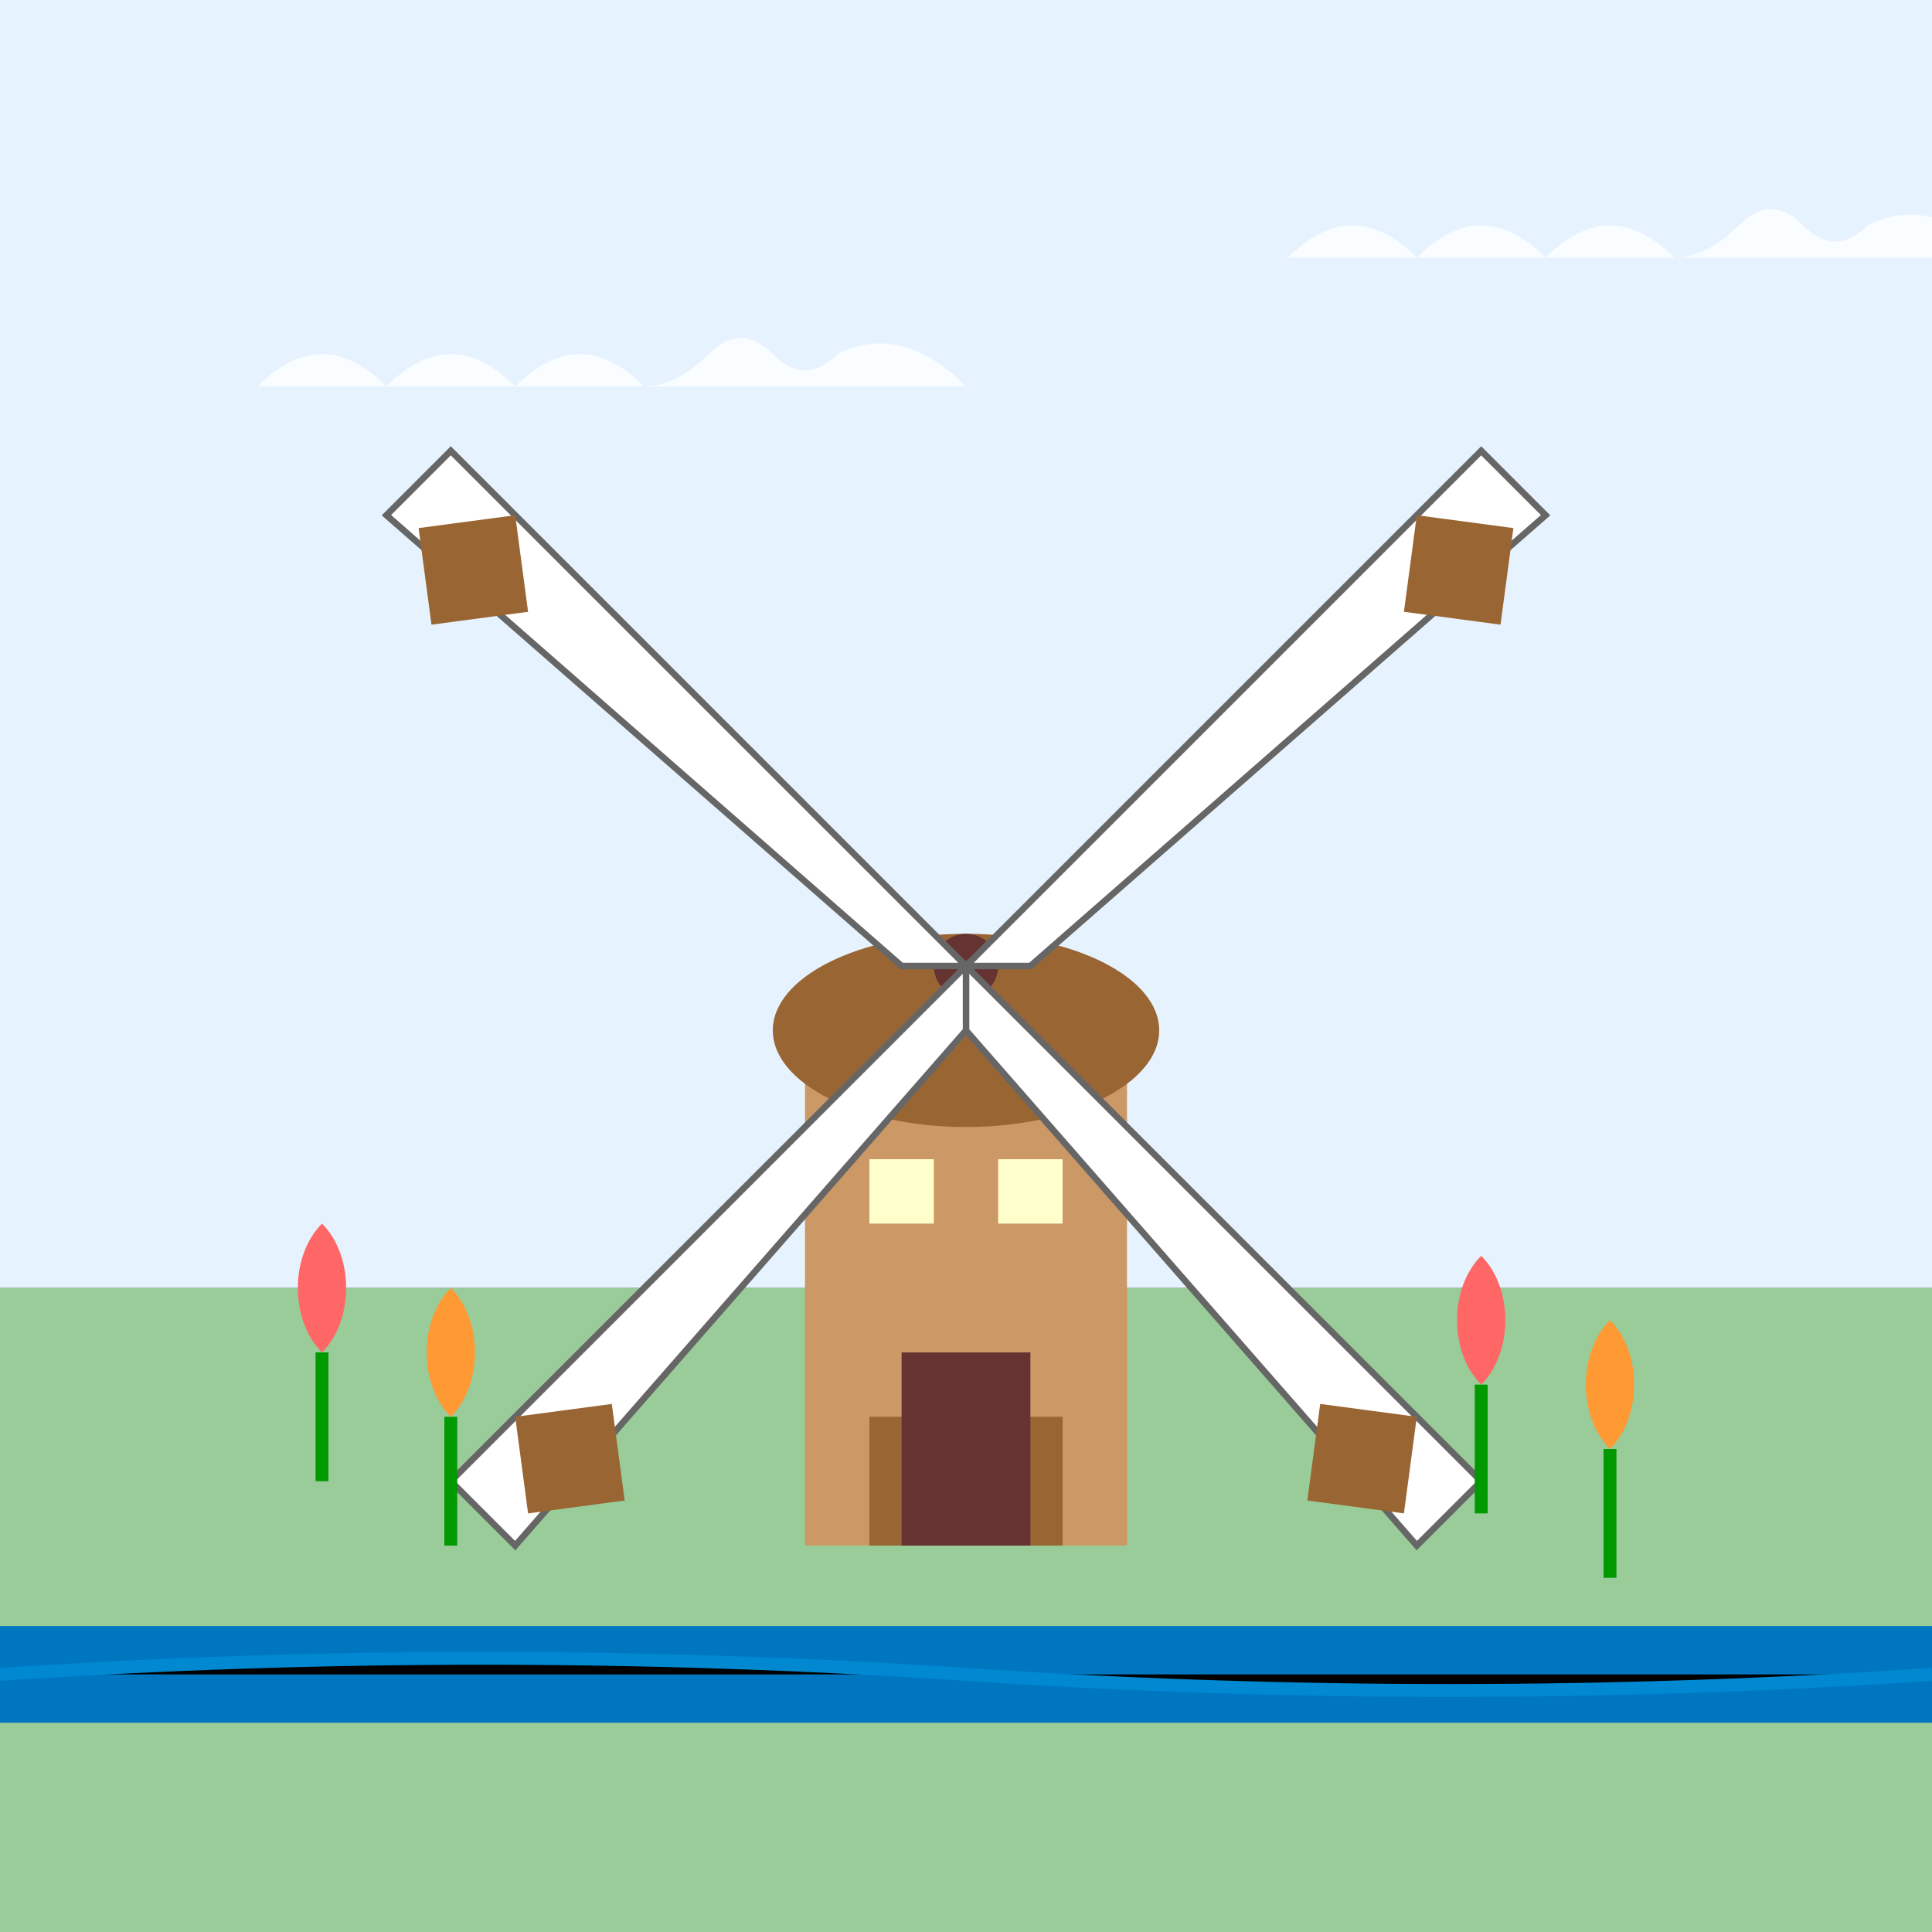 <svg xmlns="http://www.w3.org/2000/svg" width="300" height="300" viewBox="0 0 300 300">
  <rect x="0" y="0" width="300" height="300" fill="#333333" stroke="none"/>
  <!-- Sky background -->
  <rect x="0" y="0" width="300" height="200" fill="#E6F3FF" />
  
  <!-- Ground -->
  <rect x="0" y="200" width="300" height="100" fill="#99CC99" />
  
  <!-- Windmill base -->
  <rect x="125" y="160" width="50" height="80" fill="#CC9966" />
  <rect x="135" y="220" width="30" height="20" fill="#996633" />
  
  <!-- Windmill door -->
  <rect x="140" y="210" width="20" height="30" fill="#663333" />
  
  <!-- Windmill windows -->
  <rect x="135" y="180" width="10" height="10" fill="#FFFFCC" />
  <rect x="155" y="180" width="10" height="10" fill="#FFFFCC" />
  
  <!-- Windmill top cap -->
  <ellipse cx="150" cy="160" rx="30" ry="15" fill="#996633" />
  
  <!-- Windmill axle -->
  <circle cx="150" cy="150" r="5" fill="#663333" />
  
  <!-- Windmill blades -->
  <g transform="translate(150, 150)">
    <!-- Blade 1 -->
    <path d="M0 0 L-80 -80 L-90 -70 L-10 0 Z" fill="#FFFFFF" stroke="#666666" stroke-width="1" />
    <path d="M-70 -70 L-85 -68 L-83 -53 L-68 -55 Z" fill="#996633" />
    
    <!-- Blade 2 -->
    <path d="M0 0 L80 -80 L90 -70 L10 0 Z" fill="#FFFFFF" stroke="#666666" stroke-width="1" />
    <path d="M70 -70 L85 -68 L83 -53 L68 -55 Z" fill="#996633" />
    
    <!-- Blade 3 -->
    <path d="M0 0 L80 80 L70 90 L0 10 Z" fill="#FFFFFF" stroke="#666666" stroke-width="1" />
    <path d="M70 70 L68 85 L53 83 L55 68 Z" fill="#996633" />
    
    <!-- Blade 4 -->
    <path d="M0 0 L-80 80 L-70 90 L0 10 Z" fill="#FFFFFF" stroke="#666666" stroke-width="1" />
    <path d="M-70 70 L-68 85 L-53 83 L-55 68 Z" fill="#996633" />
  </g>
  
  <!-- Clouds -->
  <path d="M40 60 Q50 50 60 60 Q70 50 80 60 Q90 50 100 60 Q105 60 110 55 Q115 50 120 55 Q125 60 130 55 Q140 50 150 60 Z" fill="white" opacity="0.8" />
  <path d="M200 40 Q210 30 220 40 Q230 30 240 40 Q250 30 260 40 Q265 40 270 35 Q275 30 280 35 Q285 40 290 35 Q300 30 310 40 Z" fill="white" opacity="0.8" />
  
  <!-- Tulips on the ground -->
  <!-- Tulip 1 -->
  <line x1="50" y1="230" x2="50" y2="210" stroke="#009900" stroke-width="2" />
  <path d="M50 210 C45 205, 45 195, 50 190 C55 195, 55 205, 50 210" fill="#FF6666" />
  
  <!-- Tulip 2 -->
  <line x1="70" y1="240" x2="70" y2="220" stroke="#009900" stroke-width="2" />
  <path d="M70 220 C65 215, 65 205, 70 200 C75 205, 75 215, 70 220" fill="#FF9933" />
  
  <!-- Tulip 3 -->
  <line x1="230" y1="235" x2="230" y2="215" stroke="#009900" stroke-width="2" />
  <path d="M230 215 C225 210, 225 200, 230 195 C235 200, 235 210, 230 215" fill="#FF6666" />
  
  <!-- Tulip 4 -->
  <line x1="250" y1="245" x2="250" y2="225" stroke="#009900" stroke-width="2" />
  <path d="M250 225 C245 220, 245 210, 250 205 C255 210, 255 220, 250 225" fill="#FF9933" />
  
  <!-- Small canal -->
  <path d="M0 260 L300 260" stroke="#0076C0" stroke-width="15" />
  <path d="M0 260 Q75 255 150 260 Q225 265 300 260" stroke="#0088D1" stroke-width="2" />
</svg>
